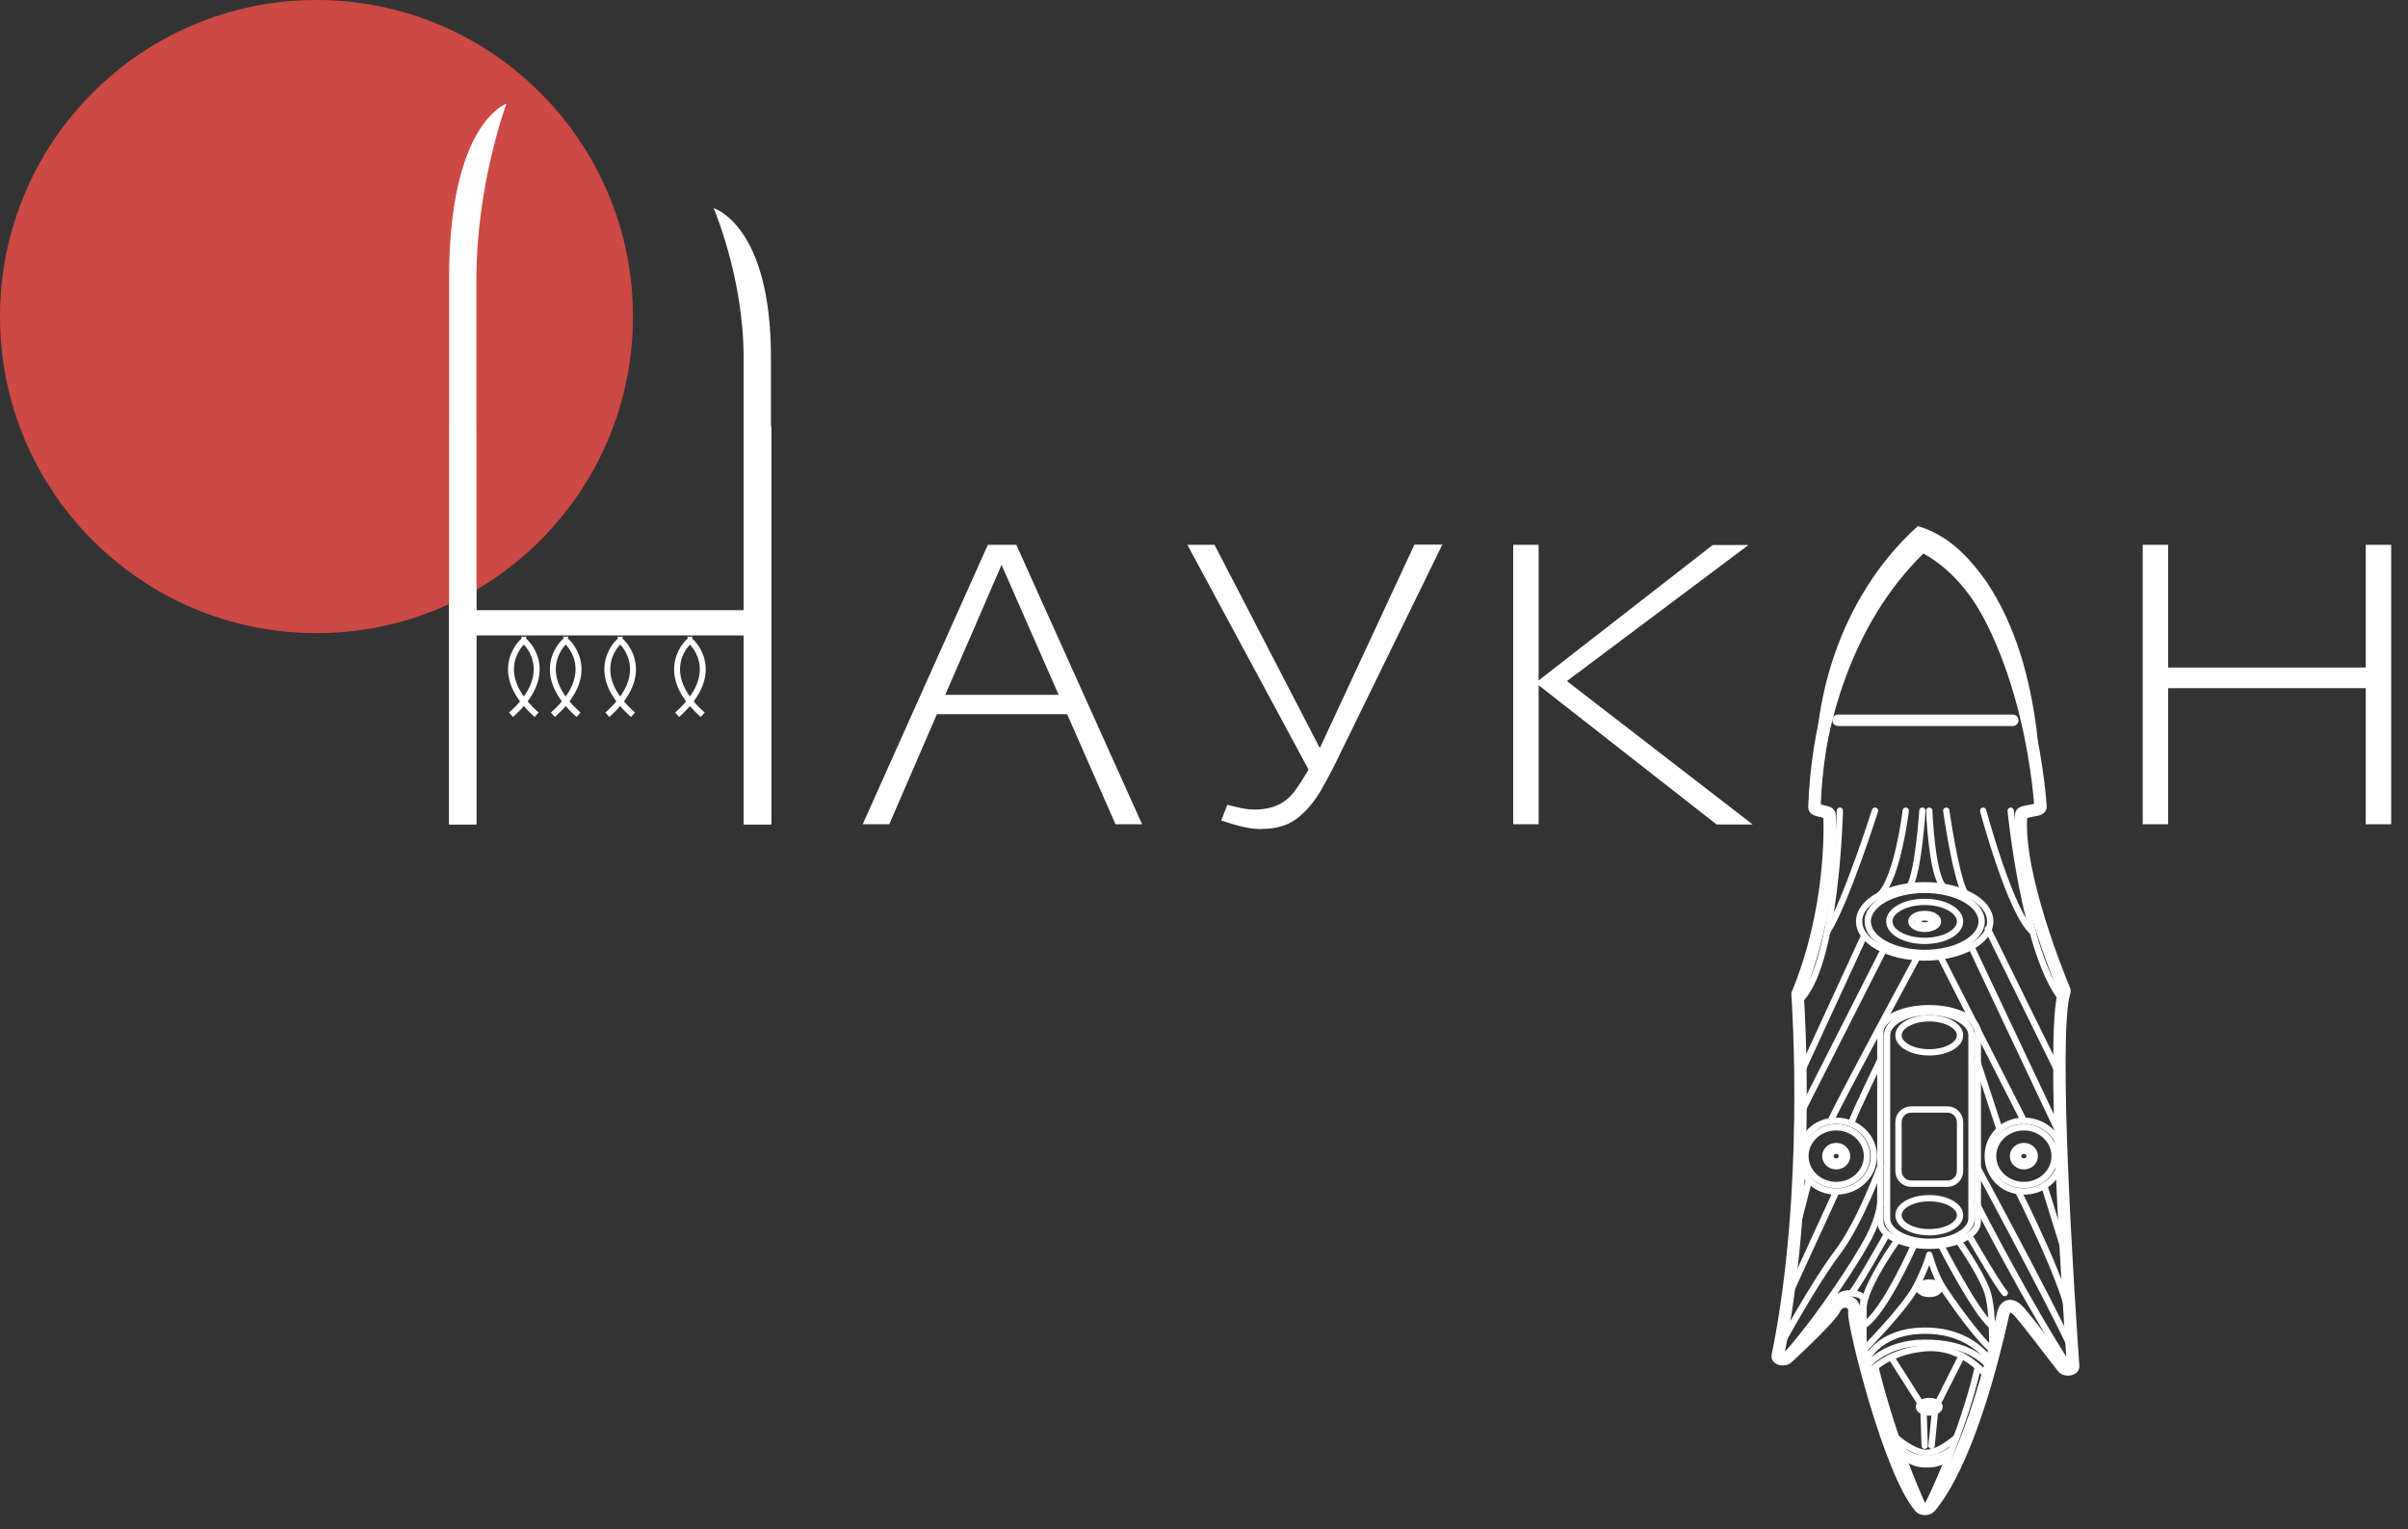 <svg width="126" height="80" viewBox="0 0 126 80" fill="none" xmlns="http://www.w3.org/2000/svg">
<rect x="0" y="0" width="126" height="80" fill="#333333" stroke="none"/>
<path d="M23.5 43.12V22.3H24.92V43.12H23.5ZM24.01 33.12V31.98H39.89V33.12H24.01ZM38.94 43.12V22.3H40.36V43.12H38.94Z" fill="white"/>
<path d="M45.14 43.12L51.69 28.5H53.18L59.76 43.12H58.37L52.17 29.01H52.64L46.53 43.12H45.14ZM48.34 37.36L48.72 36.35H55.97L56.44 37.36H48.34Z" fill="white"/>
<path d="M68.65 40.59L62.13 28.5H63.55L69.37 39.73L68.64 40.58L68.65 40.59ZM66.02 43.37C65.68 43.37 65.34 43.33 64.99 43.24C64.64 43.16 64.28 43.05 63.9 42.92L64.22 42.1C64.54 42.18 64.81 42.25 65.03 42.29C65.25 42.33 65.46 42.35 65.65 42.35C66.56 42.35 67.24 42.04 67.71 41.43C68.17 40.82 68.66 39.97 69.17 38.9L74.01 28.49H75.47L70.15 39.37C69.81 40.09 69.46 40.75 69.11 41.36C68.75 41.97 68.33 42.46 67.86 42.82C67.39 43.18 66.78 43.36 66.04 43.36L66.02 43.37Z" fill="white"/>
<path d="M79.18 43.12V28.5H80.51V43.12H79.18ZM89.81 43.12L80.35 35.72L89.62 28.51H91.49L81.4 36.07L81.46 35.22L91.71 43.13H89.81V43.12Z" fill="white"/>
<path d="M112.12 43.12V28.5H113.45V43.12H112.12ZM112.56 36V34.92H124.65V36H112.56ZM123.79 43.12V28.5H125.12V43.12H123.79Z" fill="white"/>
<path opacity="0.81" d="M16.56 33.12C25.706 33.12 33.12 25.706 33.12 16.56C33.12 7.414 25.706 0 16.56 0C7.414 0 0 7.414 0 16.56C0 25.706 7.414 33.12 16.56 33.12Z" fill="#F14E47"/>
<path d="M23.5 14.54V43.13H24.93V14.54C24.93 9.66 26.5 5.42 26.5 5.42C26.5 5.42 23.5 6.43 23.5 14.54Z" fill="white"/>
<path d="M40.34 18.69V43.13H38.91V18.69C38.91 14.52 37.34 10.89 37.34 10.89C37.34 10.89 40.34 11.75 40.34 18.69Z" fill="white"/>
<path d="M39.43 31.92H24.38V33.24H39.43V31.92Z" fill="white"/>
<path d="M27.52 33.45C27.37 33.43 25.53 35.14 28.08 37.39" stroke="white" stroke-width="0.31" stroke-miterlimit="10"/>
<path d="M27.3 33.45C27.45 33.43 29.29 35.14 26.74 37.39" stroke="white" stroke-width="0.31" stroke-miterlimit="10"/>
<path d="M29.71 33.45C29.56 33.43 27.72 35.14 30.27 37.39" stroke="white" stroke-width="0.31" stroke-miterlimit="10"/>
<path d="M29.49 33.45C29.64 33.43 31.48 35.14 28.93 37.39" stroke="white" stroke-width="0.31" stroke-miterlimit="10"/>
<path d="M32.56 33.45C32.41 33.43 30.57 35.14 33.12 37.39" stroke="white" stroke-width="0.31" stroke-miterlimit="10"/>
<path d="M32.34 33.45C32.49 33.43 34.33 35.14 31.78 37.39" stroke="white" stroke-width="0.31" stroke-miterlimit="10"/>
<path d="M36.21 33.45C36.06 33.43 34.22 35.14 36.77 37.39" stroke="white" stroke-width="0.31" stroke-miterlimit="10"/>
<path d="M35.99 33.45C36.14 33.43 37.98 35.14 35.43 37.39" stroke="white" stroke-width="0.31" stroke-miterlimit="10"/>
<path d="M100.51 28.22C99.49 29.18 95.25 33.67 94.94 42.23C94.94 42.29 95 42.35 95.1 42.37L95.57 42.49C95.67 42.51 95.73 42.57 95.73 42.62C95.76 43.31 95.88 47.58 94.06 52C94.06 52.01 94.06 52.03 94.06 52.04C94.09 52.53 94.77 62.36 93.02 70.94C92.99 71.1 93.37 71.17 93.52 71.03C94.38 70.23 95.81 68.86 96 68.45C96.28 67.86 97.11 68.03 97.03 68.63C96.95 69.23 98.86 76.97 100.48 78.85C100.58 78.96 100.87 78.96 100.97 78.85C101.58 78.16 103.25 75.75 104.82 68.71C104.82 68.71 105 67.85 105.71 68.68C106.25 69.31 107.25 70.65 107.96 71.55C108.08 71.7 108.49 71.65 108.48 71.48C108.24 68.06 107.31 54.08 108.02 51.87C108.02 51.85 108.02 51.83 108.02 51.81C107.83 51.35 105.48 45.71 105.76 42.61C105.76 42.55 105.84 42.5 105.94 42.48L106.59 42.35C106.7 42.33 106.78 42.27 106.77 42.2C106.7 41.11 105.96 32.28 100.96 28.19C100.85 28.1 100.6 28.1 100.5 28.19L100.51 28.22Z" stroke="white" stroke-width="0.65" stroke-miterlimit="10" stroke-linecap="round"/>
<path d="M100.95 55.05C101.839 55.05 102.56 54.652 102.56 54.16C102.56 53.669 101.839 53.27 100.95 53.27C100.061 53.27 99.34 53.669 99.34 54.16C99.34 54.652 100.061 55.05 100.95 55.05Z" stroke="white" stroke-width="0.33" stroke-miterlimit="10"/>
<path d="M100.95 64.46C101.839 64.46 102.56 64.062 102.56 63.57C102.56 63.079 101.839 62.68 100.95 62.68C100.061 62.68 99.34 63.079 99.34 63.57C99.34 64.062 100.061 64.46 100.95 64.46Z" stroke="white" stroke-width="0.33" stroke-miterlimit="10"/>
<path d="M100.95 52.94C99.73 52.94 98.74 53.49 98.74 54.16V63.74C98.74 64.41 99.73 64.96 100.95 64.96C102.17 64.96 103.16 64.41 103.16 63.74V54.16C103.16 53.49 102.17 52.94 100.95 52.94Z" stroke="white" stroke-width="0.33" stroke-miterlimit="10"/>
<path d="M101.9 58.04H100C99.635 58.04 99.34 58.336 99.34 58.7V61.26C99.34 61.624 99.635 61.92 100 61.92H101.9C102.264 61.92 102.56 61.624 102.56 61.26V58.7C102.56 58.336 102.264 58.04 101.9 58.04Z" stroke="white" stroke-width="0.33" stroke-miterlimit="10"/>
<path d="M105.9 60.76C106.066 60.76 106.2 60.635 106.2 60.48C106.2 60.326 106.066 60.2 105.9 60.2C105.734 60.2 105.6 60.326 105.6 60.48C105.6 60.635 105.734 60.76 105.9 60.76Z" stroke="white" stroke-width="0.33" stroke-miterlimit="10"/>
<path d="M105.9 61.01C106.215 61.01 106.47 60.773 106.47 60.48C106.47 60.188 106.215 59.95 105.9 59.95C105.585 59.95 105.33 60.188 105.33 60.48C105.33 60.773 105.585 61.01 105.9 61.01Z" stroke="white" stroke-width="0.33" stroke-miterlimit="10"/>
<path d="M105.9 61.99C106.789 61.99 107.51 61.314 107.51 60.48C107.51 59.646 106.789 58.97 105.9 58.97C105.011 58.97 104.29 59.646 104.29 60.48C104.29 61.314 105.011 61.99 105.9 61.99Z" stroke="white" stroke-width="0.33" stroke-miterlimit="10"/>
<path d="M104.01 60.48C104.01 61.5 104.81 62.33 105.9 62.33C106.99 62.33 107.87 61.5 107.87 60.48C107.87 59.46 106.99 58.63 105.9 58.63C104.81 58.63 104.01 59.46 104.01 60.48Z" stroke="white" stroke-width="0.33" stroke-miterlimit="10"/>
<path d="M96.08 60.76C96.246 60.76 96.38 60.635 96.38 60.48C96.38 60.326 96.246 60.2 96.08 60.2C95.914 60.2 95.78 60.326 95.78 60.48C95.78 60.635 95.914 60.76 96.08 60.76Z" stroke="white" stroke-width="0.33" stroke-miterlimit="10"/>
<path d="M96.08 61.01C96.395 61.01 96.65 60.773 96.65 60.48C96.65 60.188 96.395 59.95 96.08 59.95C95.765 59.95 95.51 60.188 95.51 60.48C95.51 60.773 95.765 61.01 96.08 61.01Z" stroke="white" stroke-width="0.33" stroke-miterlimit="10"/>
<path d="M96.08 61.99C96.969 61.99 97.69 61.314 97.69 60.48C97.69 59.646 96.969 58.97 96.08 58.97C95.191 58.97 94.47 59.646 94.47 60.48C94.47 61.314 95.191 61.99 96.08 61.99Z" stroke="white" stroke-width="0.33" stroke-miterlimit="10"/>
<path d="M94.19 60.48C94.19 61.5 94.99 62.33 96.08 62.33C97.17 62.33 98.05 61.5 98.05 60.48C98.05 59.46 97.17 58.63 96.08 58.63C94.99 58.63 94.19 59.46 94.19 60.48Z" stroke="white" stroke-width="0.33" stroke-miterlimit="10"/>
<path d="M100.94 52.74C99.53 52.74 98.39 53.3 98.39 54V63.91C98.39 64.61 99.53 65.17 100.94 65.17C102.35 65.17 103.49 64.61 103.49 63.91V54C103.49 53.3 102.35 52.74 100.94 52.74Z" stroke="white" stroke-width="0.33" stroke-miterlimit="10"/>
<path d="M100.71 48.41C100.92 48.41 101.09 48.316 101.09 48.2C101.09 48.084 100.92 47.99 100.71 47.99C100.5 47.99 100.33 48.084 100.33 48.2C100.33 48.316 100.5 48.41 100.71 48.41Z" stroke="white" stroke-width="0.33" stroke-miterlimit="10"/>
<path d="M100.71 48.59C101.096 48.59 101.41 48.415 101.41 48.2C101.41 47.985 101.096 47.81 100.71 47.81C100.323 47.81 100.01 47.985 100.01 48.2C100.01 48.415 100.323 48.59 100.71 48.59Z" stroke="white" stroke-width="0.33" stroke-miterlimit="10"/>
<path d="M100.71 49.22C101.732 49.22 102.56 48.764 102.56 48.2C102.56 47.637 101.732 47.18 100.71 47.18C99.688 47.18 98.86 47.637 98.86 48.2C98.86 48.764 99.688 49.22 100.71 49.22Z" stroke="white" stroke-width="0.33" stroke-miterlimit="10"/>
<path d="M100.71 49.85C102.356 49.85 103.69 49.112 103.69 48.2C103.69 47.289 102.356 46.55 100.71 46.55C99.064 46.55 97.73 47.289 97.73 48.2C97.73 49.112 99.064 49.85 100.71 49.85Z" stroke="white" stroke-width="0.33" stroke-miterlimit="10"/>
<path d="M100.71 50.09C102.604 50.09 104.14 49.244 104.14 48.2C104.14 47.156 102.604 46.31 100.71 46.31C98.816 46.31 97.28 47.156 97.28 48.2C97.28 49.244 98.816 50.09 100.71 50.09Z" stroke="white" stroke-width="0.33" stroke-miterlimit="10"/>
<path d="M100.95 67.55C101.116 67.55 101.25 67.478 101.25 67.39C101.25 67.302 101.116 67.23 100.95 67.23C100.784 67.23 100.65 67.302 100.65 67.39C100.65 67.478 100.784 67.55 100.95 67.55Z" stroke="white" stroke-width="0.33" stroke-miterlimit="10"/>
<path d="M100.95 67.69C101.248 67.69 101.49 67.555 101.49 67.39C101.49 67.224 101.248 67.09 100.95 67.09C100.652 67.09 100.41 67.224 100.41 67.39C100.41 67.555 100.652 67.69 100.95 67.69Z" stroke="white" stroke-width="0.33" stroke-miterlimit="10"/>
<path d="M100.95 73.75C101.116 73.75 101.25 73.678 101.25 73.59C101.25 73.502 101.116 73.43 100.95 73.43C100.784 73.43 100.65 73.502 100.65 73.59C100.65 73.678 100.784 73.75 100.95 73.75Z" stroke="white" stroke-width="0.33" stroke-miterlimit="10"/>
<path d="M100.95 73.89C101.248 73.89 101.49 73.756 101.49 73.59C101.49 73.424 101.248 73.29 100.95 73.29C100.652 73.29 100.41 73.424 100.41 73.59C100.41 73.756 100.652 73.89 100.95 73.89Z" stroke="white" stroke-width="0.33" stroke-miterlimit="10"/>
<path d="M100.68 78.93C98.93 75.05 98.13 71.51 98.13 71.51" stroke="white" stroke-width="0.33" stroke-miterlimit="10"/>
<path d="M103.49 71.51C103.49 71.51 102.9 74.56 100.78 78.93" stroke="white" stroke-width="0.33" stroke-miterlimit="10"/>
<path d="M97.74 71.88C97.74 71.88 98.65 70.71 100.71 70.53C102.77 70.35 103.99 72.03 103.99 72.03" stroke="white" stroke-width="0.33" stroke-miterlimit="10"/>
<path d="M97.64 71.51C97.64 71.51 98.55 70.24 100.73 70.24C102.91 70.24 103.77 71.13 104.13 71.51" stroke="white" stroke-width="0.33" stroke-miterlimit="10"/>
<path d="M97.58 71.27C97.58 71.27 98.2 69.62 100.71 69.61C103.22 69.59 104.2 71.27 104.2 71.27" stroke="white" stroke-width="0.33" stroke-miterlimit="10"/>
<path d="M99.49 76C99.49 76 99.86 76.56 100.65 76.6C101.44 76.64 101.66 76.42 101.98 76.23" stroke="white" stroke-width="0.33" stroke-miterlimit="10"/>
<path d="M99.36 75.63C99.36 75.63 99.7 76.25 100.73 76.31C101.43 76.35 102.14 75.83 102.14 75.83" stroke="white" stroke-width="0.33" stroke-miterlimit="10"/>
<path d="M99.21 75.2C99.21 75.2 100.08 75.99 100.79 76C101.5 76.01 102.39 75.18 102.39 75.18" stroke="white" stroke-width="0.33" stroke-miterlimit="10"/>
<path d="M98.95 70.99L100.5 73.42" stroke="white" stroke-width="0.33" stroke-miterlimit="10" stroke-linecap="round"/>
<path d="M100.65 73.83L100.71 75.63" stroke="white" stroke-width="0.33" stroke-miterlimit="10" stroke-linecap="round"/>
<path d="M101.25 73.83L101.07 75.63" stroke="white" stroke-width="0.33" stroke-miterlimit="10" stroke-linecap="round"/>
<path d="M101.39 73.42L102.65 70.92" stroke="white" stroke-width="0.33" stroke-miterlimit="10" stroke-linecap="round"/>
<path d="M98.72 64.59C98.72 64.59 97.12 67.45 96.9 67.6" stroke="white" stroke-width="0.33" stroke-linecap="round" stroke-linejoin="round"/>
<path d="M96.08 62.34L93.54 67.88" stroke="white" stroke-width="0.33" stroke-linecap="round" stroke-linejoin="round"/>
<path d="M100.32 50.08C100.32 50.08 96.45 57.24 95.78 58.65" stroke="white" stroke-width="0.33" stroke-linecap="round" stroke-linejoin="round"/>
<path d="M97.55 48.94L94.19 56.23" stroke="white" stroke-width="0.33" stroke-linecap="round" stroke-linejoin="round"/>
<path d="M101.53 50.04L105.9 58.63" stroke="white" stroke-width="0.33" stroke-linecap="round" stroke-linejoin="round"/>
<path d="M104.01 48.59L107.77 56.23" stroke="white" stroke-width="0.33" stroke-linecap="round" stroke-linejoin="round"/>
<path d="M99.72 42.41C99.72 42.41 99.29 45.97 98.35 46.83" stroke="white" stroke-width="0.33" stroke-linecap="round" stroke-linejoin="round"/>
<path d="M101.84 42.41C101.84 42.41 102.32 45.8 102.81 46.71" stroke="white" stroke-width="0.33" stroke-linecap="round" stroke-linejoin="round"/>
<path d="M103.05 64.66C103.05 64.66 104.53 67.23 104.9 67.64" stroke="white" stroke-width="0.33" stroke-linecap="round" stroke-linejoin="round"/>
<path d="M105.6 62.31C105.6 62.31 108.25 67.55 108.35 69.23" stroke="white" stroke-width="0.33" stroke-linecap="round" stroke-linejoin="round"/>
<path d="M97.5 70.63C97.5 70.63 99.7 68.41 100.26 67.31C100.82 66.22 100.95 65.64 100.95 65.64C100.95 65.64 101.25 66.71 101.64 67.32C102.03 67.93 103.51 70.04 104.26 70.63" stroke="white" stroke-width="0.33" stroke-linecap="round" stroke-linejoin="round"/>
<path d="M100.16 65.12C100.16 65.12 98.62 68.65 97.52 69.34" stroke="white" stroke-width="0.33" stroke-linecap="round" stroke-linejoin="round"/>
<path d="M97.51 70.99C97.51 70.99 97.48 69.55 97.51 68.41C97.53 67.31 99.29 64.86 99.29 64.86" stroke="white" stroke-width="0.33" stroke-linecap="round" stroke-linejoin="round"/>
<path d="M98.39 62.87C98.39 62.87 98.39 63.57 97.79 64.73C97.17 65.93 95.08 69.13 93.27 71.11C93.27 71.11 95.71 68.51 96.09 67.97C96.46 67.43 97.57 67.68 97.51 67.99C97.45 68.3 97.51 70.57 97.51 70.57" stroke="white" stroke-width="0.33" stroke-linecap="round" stroke-linejoin="round"/>
<path d="M98.39 61.03C98.39 61.03 97.32 63.98 96.13 65.54C94.94 67.1 93.12 70.44 93.12 70.44" stroke="white" stroke-width="0.33" stroke-linecap="round" stroke-linejoin="round"/>
<path d="M94.66 61.71L93.91 64.63" stroke="white" stroke-width="0.33" stroke-linecap="round" stroke-linejoin="round"/>
<path d="M98.37 55.49C98.37 55.49 97.09 58.13 96.86 58.77" stroke="white" stroke-width="0.33" stroke-linecap="round" stroke-linejoin="round"/>
<path d="M98.57 49.68L94.19 58.31" stroke="white" stroke-width="0.33" stroke-linecap="round" stroke-linejoin="round"/>
<path d="M103.15 49.53L107.83 59.44" stroke="white" stroke-width="0.33" stroke-linecap="round" stroke-linejoin="round"/>
<path d="M96.27 42.41C96.27 42.41 96.09 50.71 94.08 52.41" stroke="white" stroke-width="0.33" stroke-linecap="round" stroke-linejoin="round"/>
<path d="M105.21 42.41C105.21 42.41 105.95 49.93 107.93 52.32" stroke="white" stroke-width="0.33" stroke-linecap="round" stroke-linejoin="round"/>
<path d="M98.11 42.41C98.11 42.41 96.59 47.2 95.62 48.72" stroke="white" stroke-width="0.33" stroke-linecap="round" stroke-linejoin="round"/>
<path d="M100.59 42.41C100.59 42.41 100.39 45.53 99.93 46.36" stroke="white" stroke-width="0.33" stroke-linecap="round" stroke-linejoin="round"/>
<path d="M100.95 42.41C100.95 42.41 101.07 45.71 101.69 46.39" stroke="white" stroke-width="0.33" stroke-linecap="round" stroke-linejoin="round"/>
<path d="M103.77 42.41C103.77 42.41 105.22 47.82 106.36 48.74" stroke="white" stroke-width="0.33" stroke-linecap="round" stroke-linejoin="round"/>
<path d="M101.56 65.13C101.56 65.13 103.33 68.61 104.2 69.34" stroke="white" stroke-width="0.33" stroke-linecap="round" stroke-linejoin="round"/>
<path d="M104.23 71.14C104.23 71.14 104.34 68.57 103.98 67.55C103.62 66.53 102.47 64.91 102.47 64.91" stroke="white" stroke-width="0.33" stroke-linecap="round" stroke-linejoin="round"/>
<path d="M103.49 63.08C103.49 63.08 106.16 68.31 108.35 71.63" stroke="white" stroke-width="0.33" stroke-linecap="round" stroke-linejoin="round"/>
<path d="M103.49 61.11C103.49 61.11 107.14 67.88 108.35 70.44" stroke="white" stroke-width="0.33" stroke-linecap="round" stroke-linejoin="round"/>
<path d="M103.49 55.61L104.63 59.09" stroke="white" stroke-width="0.33" stroke-linecap="round" stroke-linejoin="round"/>
<path d="M106.97 62.03L108.13 65.77" stroke="white" stroke-width="0.33" stroke-linecap="round" stroke-linejoin="round"/>
<path d="M96.18 37.68H105.32" stroke="white" stroke-width="0.6" stroke-miterlimit="10" stroke-linecap="round"/>
<path d="M95.1 42.37C94.5 36.98 96.27 31.21 100.35 27.52C101.99 28.01 103.05 29.17 103.97 30.47C105.51 32.8 106.21 35.48 106.57 38.2C106.71 39.54 106.8 40.88 106.79 42.23C106.53 40.92 106.31 39.61 105.98 38.31C105.04 34.84 103.8 30.51 100.37 28.81L100.94 28.67C97.17 32.18 95.51 37.31 95.12 42.38L95.1 42.37Z" fill="white"/>
</svg>
